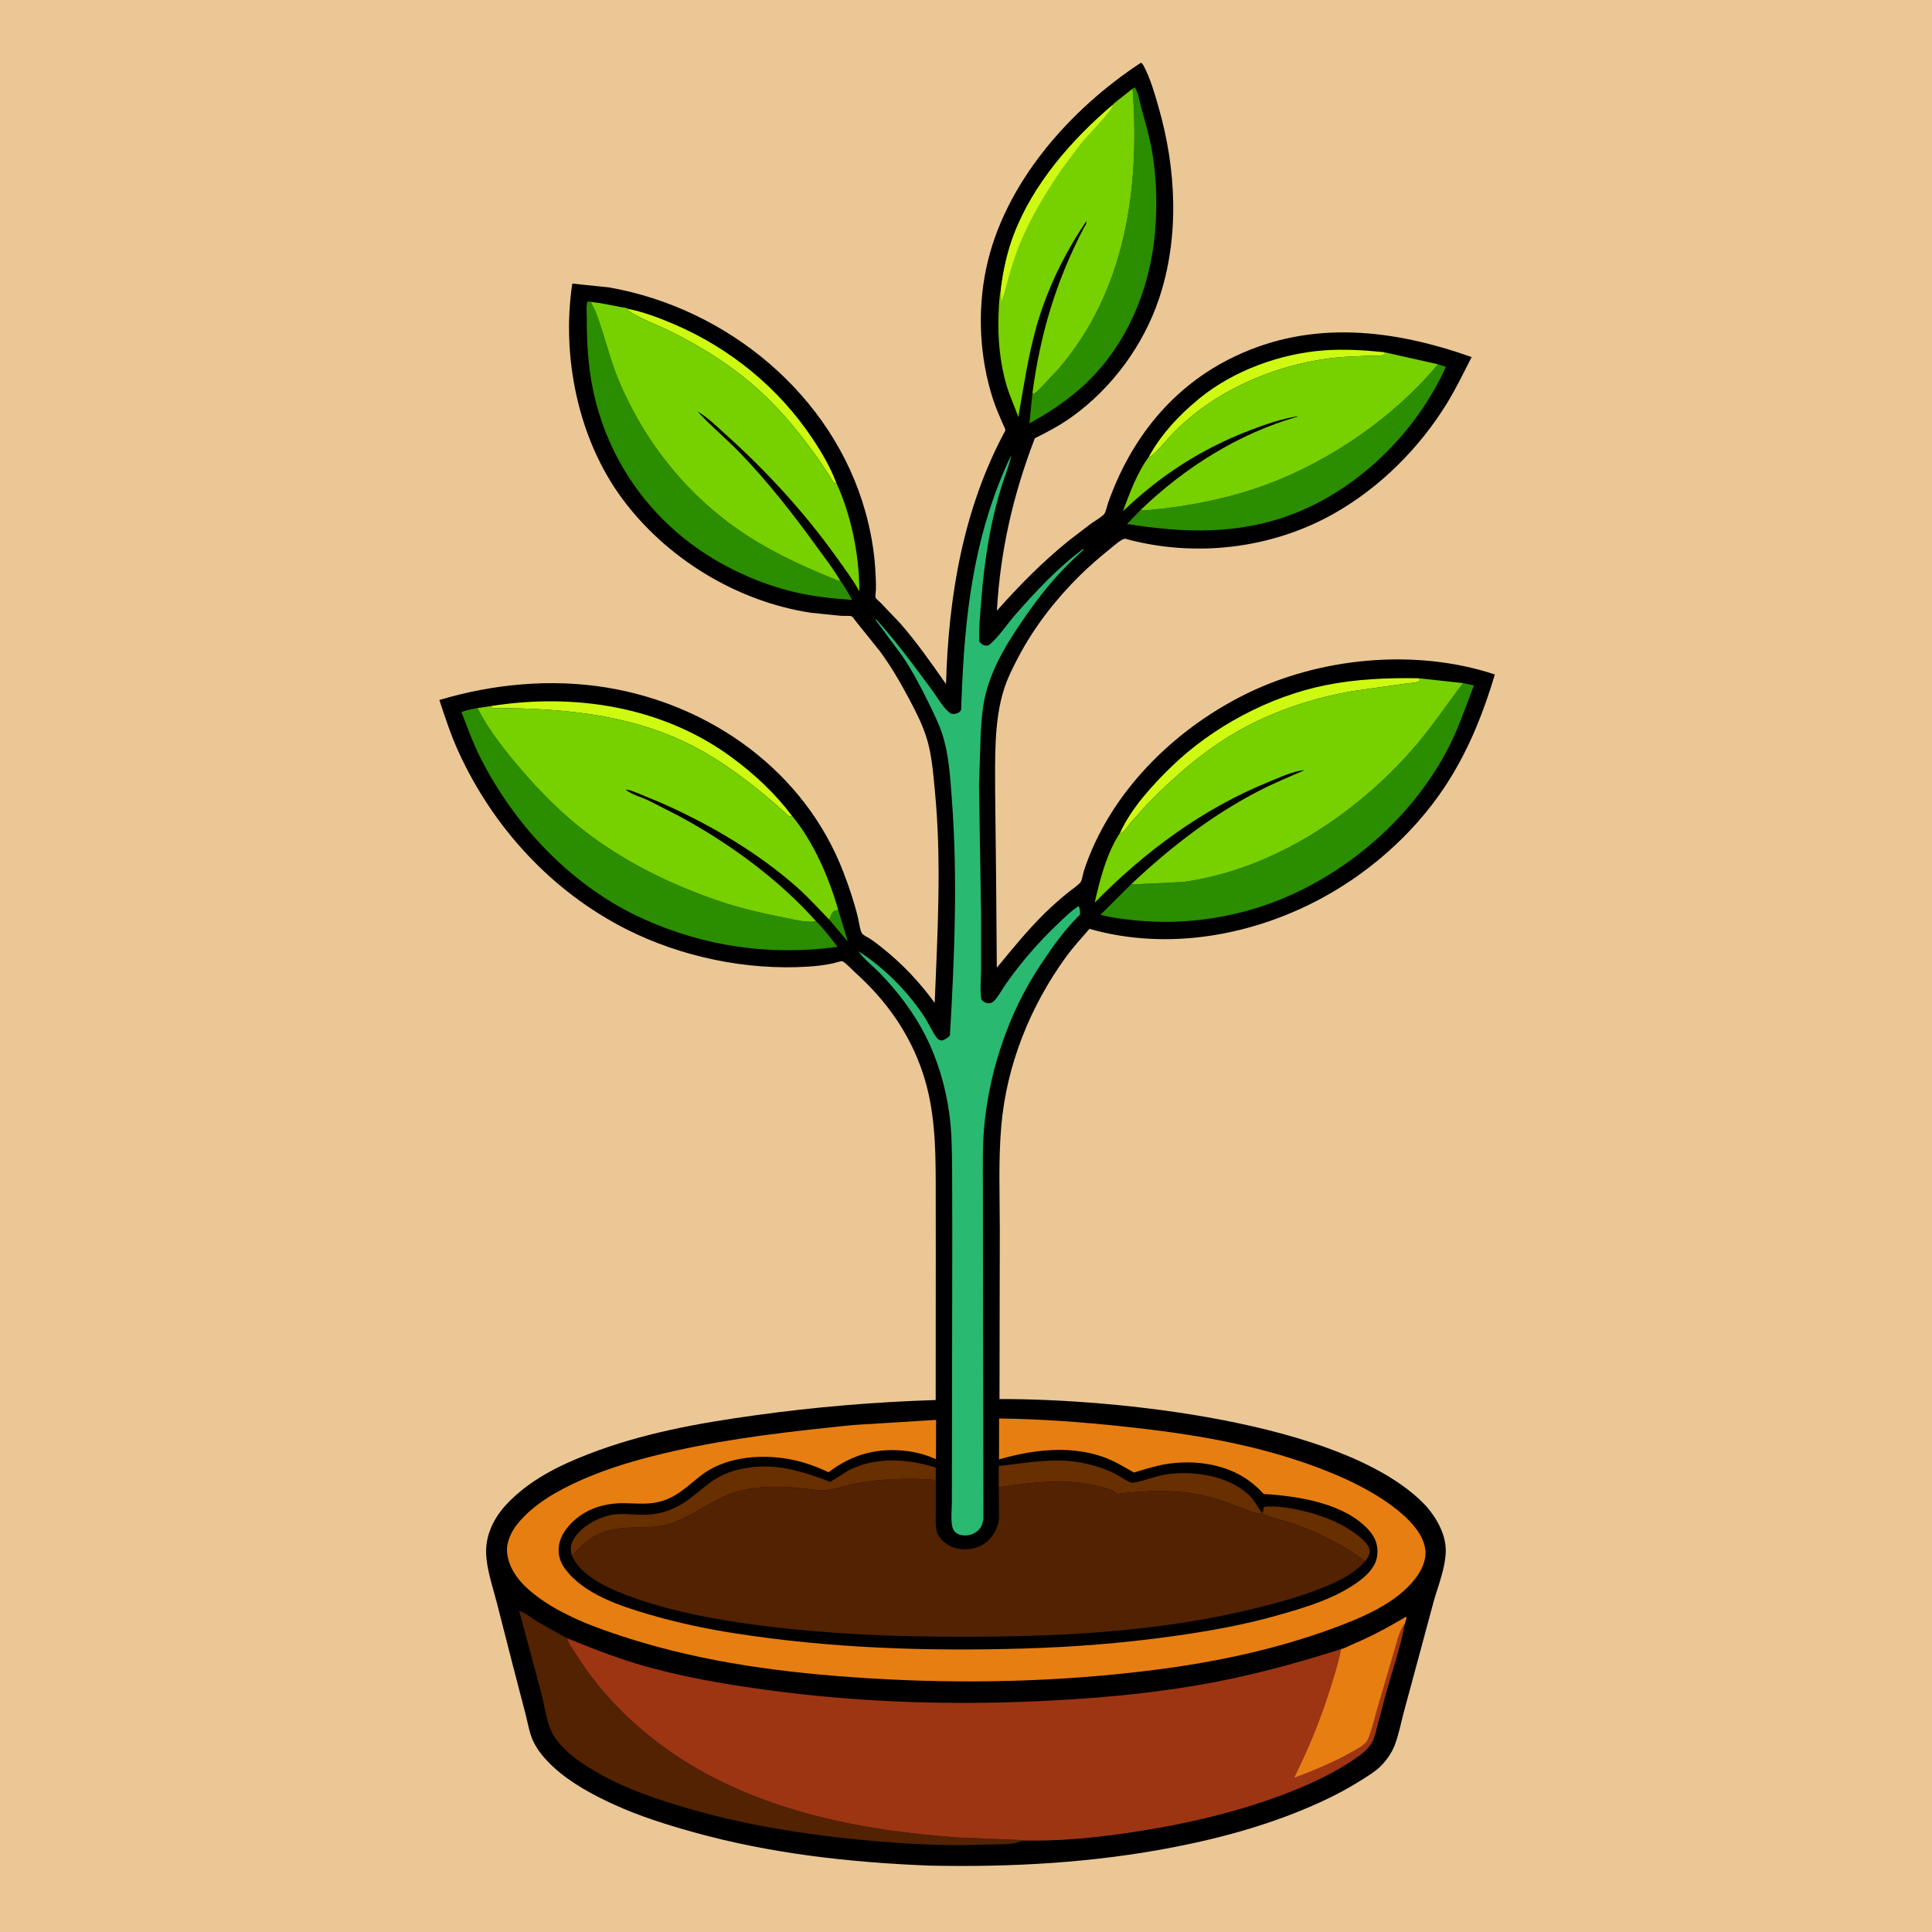 <svg version="1.1" xmlns="http://www.w3.org/2000/svg" style="display: block;" viewBox="0 0 2048 2048" width="1024" height="1024">
<path transform="translate(0,0)" fill="rgb(235,199,150)" d="M -0 -0 L 2048 0 L 2048 2048 L -0 2048 L -0 -0 z"/>
<path transform="translate(0,0)" fill="rgb(0,0,0)" d="M 1209.43 66.5 C 1210.9 67.167 1211.88 68.951 1212.62 70.352 C 1219.38 83.187 1224 99.228 1228.02 113.183 C 1246.99 179.024 1250.59 251.666 1228.42 317.217 C 1211.78 366.417 1178.57 411.513 1136.34 441.814 C 1123.87 450.764 1110.71 457.765 1096.99 464.561 C 1074.02 524.102 1060.36 583.628 1056.74 647.392 C 1080.68 620.366 1105.09 595.678 1133.16 572.931 L 1156.5 555.083 C 1160.86 551.977 1166.01 549.221 1169.91 545.629 C 1172.13 543.583 1173.53 536.206 1174.64 533.053 C 1198.74 464.901 1242.94 409.238 1309.02 377.779 C 1391.03 338.736 1477.17 349.203 1560.02 378.506 C 1551.46 395.136 1543.37 412.054 1533.54 427.994 C 1504.58 474.965 1463.07 516.466 1415.1 543.822 C 1348.22 581.962 1266.55 591.417 1192.32 570.968 C 1187.24 572.577 1181.92 577.603 1177.77 580.941 C 1166.22 590.246 1154.87 599.942 1144.32 610.386 C 1118.73 635.73 1095.78 665.329 1079.11 697.249 C 1073.49 708.023 1067.96 718.999 1064.27 730.608 C 1053.62 764.063 1054.88 803.711 1054.88 838.528 L 1055.91 930.708 L 1056.67 1025.86 C 1073.06 1005.97 1089.25 985.945 1107.67 967.874 C 1115.63 960.064 1124.04 952.71 1132.69 945.674 C 1135.61 943.297 1144.3 937.538 1145.83 934.523 C 1147.31 931.58 1147.86 926.598 1148.93 923.313 C 1175.61 841.547 1242.74 774.832 1318.4 736.798 C 1397.8 696.882 1499.85 686.883 1584.61 714.961 C 1573.05 753.776 1558.51 790.666 1537.17 825.258 C 1505.37 876.825 1457.65 920.776 1404.83 950.08 C 1329.76 991.729 1238.48 1008.46 1154.84 984.618 C 1146.44 994.428 1137.44 1004.15 1129.86 1014.6 C 1092.04 1066.8 1066.99 1129.03 1061.41 1193.5 C 1058.28 1229.6 1059.78 1266.52 1059.83 1302.76 L 1059.51 1483.06 C 1180.86 1482.69 1420.36 1506.49 1507.63 1592.26 C 1520.78 1605.18 1532.96 1625.2 1532.58 1644.28 C 1532.23 1662.24 1524.48 1680.85 1519.63 1698.06 L 1506.5 1746.87 L 1488.18 1814.65 C 1485.02 1826.45 1482.7 1839.06 1478.27 1850.42 C 1475.1 1858.53 1469.32 1866.63 1463.11 1872.67 C 1457.62 1878.01 1450.88 1882.04 1444.46 1886.14 C 1430.35 1895.16 1415.61 1903.02 1400.39 1910.02 C 1350.56 1932.91 1297.35 1947.81 1243.62 1958.21 C 1158.29 1974.73 1072.06 1979.45 985.304 1977.63 C 900.717 1974.3 816.196 1964.85 734.5 1942.02 C 705.943 1934.03 678.024 1925.29 651 1912.95 C 629.312 1903.05 606.137 1890.7 588.344 1874.65 C 578.988 1866.21 570.044 1856.52 564.846 1844.88 C 561.032 1836.34 559.458 1826.07 557.084 1817 L 543.03 1763 L 526.374 1697.86 C 522.059 1681.22 515.786 1663.25 515.309 1646 C 514.77 1626.48 524.062 1608.28 537.191 1594.36 C 561.008 1569.12 592.022 1553.68 623.976 1541.33 C 681.08 1519.26 740.121 1508.63 800.5 1500.27 C 864.372 1491.42 927.41 1486.13 991.868 1484.09 L 991.961 1328.51 L 991.9 1253.35 C 991.807 1213.87 990.802 1175.29 978.221 1137.43 C 964.254 1095.39 939.347 1060.35 906.5 1030.91 C 903.654 1028.36 895.981 1020.01 892.818 1018.94 C 891.774 1018.58 883.769 1021.05 882.199 1021.38 C 873.871 1023.14 864.989 1024.13 856.5 1024.67 C 791.55 1028.82 722.348 1014.47 664.316 985.195 C 585.131 945.247 522.787 877.425 486.049 796.92 C 477.942 779.155 471.857 760.571 465.739 742.052 C 522.316 725.072 583.64 719.261 642.121 728.671 C 753.24 746.551 853.023 817.587 894.023 924.509 C 900.212 940.649 905.621 956.681 909.663 973.49 C 910.511 977.016 911.808 987.461 914.14 989.915 C 915.995 991.868 920.299 993.793 922.653 995.347 C 927.131 998.303 931.306 1001.64 935.494 1004.99 C 956.787 1022.01 974.841 1041.1 990.839 1063.15 C 993.802 988.365 998.243 914.212 991.123 839.493 C 989.372 821.125 987.894 800.948 982.562 783.281 C 978.137 768.618 970.949 754.491 963.782 741 C 954.571 723.662 944.422 706.15 932.743 690.345 L 907.959 659.5 C 906.929 658.279 903.911 653.833 902.811 653.314 C 901.179 652.543 893.943 652.968 891.698 652.815 L 859.74 649.575 C 780.948 637.606 706.092 591.926 658.908 527.677 C 612.711 464.772 595.026 377.353 606.659 300.608 L 646.096 304.733 C 771.45 326.967 882.963 418.798 917.51 543.035 C 922.933 562.538 926.601 583.202 927.847 603.406 C 928.284 610.49 928.662 617.623 928.525 624.722 C 928.493 626.342 927.633 632.237 928.162 633.489 C 928.774 634.937 932.52 637.944 933.723 639.177 L 954.311 660.797 C 972.17 681.284 987.284 702.987 1002.83 725.193 C 1005.4 632.364 1020.88 539.825 1065.27 457.152 C 1065.43 456.84 1065.8 456.569 1065.77 456.216 C 1065.6 454.086 1063.06 449.559 1062.19 447.437 C 1058.81 439.247 1055.22 431.216 1052.5 422.773 C 1038.39 378.958 1035.91 329.988 1045.33 284.907 C 1064.21 194.562 1133.95 116.003 1209.43 66.5 z"/>
<path transform="translate(0,0)" fill="rgb(43,141,0)" d="M 888.602 964.454 L 898.669 998.016 L 879.016 974.87 L 881.5 968.788 C 883.472 965.473 885.173 965.288 888.602 964.454 z"/>
<path transform="translate(0,0)" fill="rgb(104,47,1)" d="M 1338.91 1602.12 L 1339.5 1598.06 C 1341.72 1596.66 1344.36 1596.98 1346.9 1596.96 C 1357.29 1596.89 1368.28 1598.62 1378.42 1600.91 C 1398.42 1605.42 1418.54 1612.66 1435.34 1624.65 C 1440.65 1628.44 1446.11 1632.62 1449.88 1638.04 C 1451.31 1640.11 1452.32 1643.13 1451.92 1645.66 C 1451.41 1648.83 1449.18 1652.48 1447.21 1654.95 C 1423.27 1637.51 1398.16 1624.61 1370.16 1614.97 C 1360 1611.46 1347.68 1609.38 1338.17 1604.7 L 1338.91 1602.12 z"/>
<path transform="translate(0,0)" fill="rgb(206,249,16)" d="M 666.318 327.539 C 682.708 330.835 698.786 336.955 714.134 343.5 C 773.68 368.892 825.546 411.182 861.414 465.114 C 871.265 479.926 880.141 495.081 886.484 511.759 L 885.499 512.448 C 882.744 511.045 880.727 506.607 879.083 504 L 866.995 485.848 C 848.997 460.975 830.343 437.45 807.772 416.5 C 778.928 389.729 746.115 368.846 711.008 351.362 C 696.267 344.02 679.338 338.347 665.841 329.005 L 666.318 327.539 z"/>
<path transform="translate(0,0)" fill="rgb(206,249,16)" d="M 1217.53 484.715 C 1230.72 460.425 1250.07 439.775 1271.37 422.375 C 1307.72 392.676 1357.4 374.74 1404 371.376 C 1425.25 369.842 1446.15 371.24 1467.28 373.341 C 1468.23 374.899 1468.05 374.058 1467.85 375.861 C 1463.49 377.595 1457.23 376.906 1452.52 377.045 L 1424.3 378.383 C 1381.03 381.533 1336.49 395.254 1298.75 416.769 C 1279.09 427.981 1260.53 442.179 1244.45 458.093 C 1239.51 462.984 1222.66 484.134 1217.53 484.715 z"/>
<path transform="translate(0,0)" fill="rgb(206,249,16)" d="M 520.927 748.379 C 608.922 734.537 701.647 748.771 774.869 802.263 C 799.199 820.038 821.52 840.839 839.65 864.955 C 836.321 867.042 834.329 863.298 831.899 861.13 C 806.515 838.482 778.867 816.25 749.5 798.988 C 679.299 757.723 601.074 750.682 521.5 750.523 L 520.927 748.379 z"/>
<path transform="translate(0,0)" fill="rgb(206,249,16)" d="M 1187.39 882.708 C 1199.15 856.816 1221.64 832.183 1241.97 812.5 C 1285.46 770.395 1345.59 738.298 1405.07 726.339 C 1437.98 719.722 1470.67 718.426 1504.1 718.999 L 1505.56 721.523 C 1501.86 724.076 1493.8 724.052 1489.34 724.723 L 1434.44 732.5 C 1397.59 738.76 1361.56 750.043 1328.02 766.643 C 1285 787.935 1248.76 819.075 1215.41 853.193 L 1199.11 871.455 C 1195.92 875.364 1192.58 880.584 1188.48 883.483 L 1187.39 882.708 z"/>
<path transform="translate(0,0)" fill="rgb(104,47,1)" d="M 1058.74 1576.51 L 1058.71 1554.06 C 1087.31 1550.79 1118.46 1544.88 1147.04 1550.63 C 1159.7 1553.17 1171.45 1556.75 1182.94 1562.73 C 1187.76 1565.24 1194.53 1570.33 1199.54 1571.68 C 1202.91 1572.58 1226.4 1564.79 1231.44 1563.76 C 1246.35 1560.74 1263.06 1560.9 1278 1563.65 L 1279.8 1563.96 C 1297.62 1567.19 1319.31 1576.56 1329.84 1591.76 L 1337.05 1602.97 L 1336.23 1604.65 C 1330.65 1604.59 1325.29 1601.96 1320.15 1599.98 L 1294.31 1590.42 C 1258.69 1578.53 1220.84 1579.1 1184.03 1583.56 L 1182.1 1582 L 1181.07 1581.02 C 1177.81 1578.5 1171.32 1577.42 1167.33 1576.31 C 1131.37 1566.34 1095.02 1571.27 1058.74 1576.51 z"/>
<path transform="translate(0,0)" fill="rgb(104,47,1)" d="M 606.305 1649.13 L 605.664 1646.93 C 604.254 1640.6 605.211 1635.81 608.804 1630.41 C 617.939 1616.7 636.582 1606.84 652.648 1605.24 C 662.416 1604.26 672.241 1605.78 682 1605.79 C 693.476 1605.8 704.629 1603.28 715.043 1598.49 C 730.23 1591.51 740.719 1580.08 754.112 1570.67 C 763.479 1564.09 773.864 1559.53 785.089 1557.27 L 787 1556.89 C 820.621 1550.06 849.21 1559.15 880.247 1570.87 L 898.858 1558.99 C 927.841 1543.85 961.645 1546.22 991.995 1555.64 L 991.998 1568.88 C 964.803 1566.54 934.936 1567.56 908.092 1572.33 C 896.973 1574.3 885.356 1579.11 874.184 1579.66 C 865.492 1580.09 856.061 1578.28 847.366 1577.39 C 826.053 1575.22 805.921 1575.3 785.035 1580.27 C 757.928 1586.71 737.682 1605.92 711.893 1614.68 C 691.379 1621.65 670.242 1617.19 649.279 1621.24 C 630.657 1624.84 618.838 1635.73 606.305 1649.13 z"/>
<path transform="translate(0,0)" fill="rgb(43,141,0)" d="M 1200.64 93.944 L 1202.69 92.5 C 1206.65 97.161 1208.34 109.133 1210.03 115.17 C 1214.11 129.699 1218.3 144.125 1220.99 159 C 1226.03 186.96 1226.85 216.533 1224.51 244.809 C 1219.16 309.504 1191.83 372.659 1141.54 414.95 C 1125.89 428.109 1109.19 439.006 1091.22 448.72 L 1094.48 416.211 L 1095.31 417.663 C 1098.51 416.326 1100.89 413.337 1103.36 410.939 L 1121.44 391.767 C 1193.28 308.856 1208.4 199.698 1200.64 93.944 z"/>
<path transform="translate(0,0)" fill="rgb(43,141,0)" d="M 1524.34 386.133 L 1532.71 388.862 C 1501.89 457.394 1440.97 518.007 1370.41 544.936 C 1312.32 567.107 1255.27 565.028 1194.71 555.452 L 1209.01 540.72 C 1212.76 541.312 1216.69 540.743 1220.45 540.4 C 1260.54 536.742 1303.74 527.982 1341.53 514.072 C 1409.98 488.877 1477.69 442.274 1524.34 386.133 z"/>
<path transform="translate(0,0)" fill="rgb(43,141,0)" d="M 890.844 615.761 C 891.466 616.024 893.037 618.801 893.446 619.409 C 897.08 624.817 900.301 630.159 903.207 635.985 C 882.655 634.5 862.053 632.367 841.964 627.598 C 809.777 619.957 776.192 605.475 748.469 587.528 C 686.723 547.555 644.196 486.212 628.849 414.364 C 623.246 388.133 621.941 361.669 621.978 334.919 C 621.984 330.802 620.915 322.758 623.15 319.295 L 626.204 319.968 C 628.05 324.245 630.478 327.997 632.133 332.43 C 641.244 356.831 646.717 382.199 657.136 406.336 C 686.097 473.435 733.208 530.391 795.006 569.691 C 823.242 587.647 854.616 601.881 885.611 614.372 C 887.546 615.152 888.735 615.677 890.844 615.761 z"/>
<path transform="translate(0,0)" fill="rgb(43,141,0)" d="M 1550.91 724.109 L 1562.41 726.554 C 1553.88 748.712 1546.35 771.377 1535.47 792.544 C 1500.24 861.093 1437.64 917.871 1367.47 949.158 C 1316.34 971.954 1258.76 981.289 1203.05 975.58 C 1190.74 974.319 1178.54 972.911 1166.56 969.71 L 1198.76 937.632 L 1254.5 934.912 C 1347.48 922.098 1434.77 865.034 1496.16 795.645 C 1516.22 772.963 1532.65 748.136 1550.91 724.109 z"/>
<path transform="translate(0,0)" fill="rgb(43,141,0)" d="M 865.151 976.711 C 873.576 984.708 880.681 994.564 887.81 1003.74 C 816.307 1013.29 747.552 1003.7 681.719 973.974 C 607.06 940.259 546.083 876.045 509.355 803.412 C 501.416 787.714 495.427 771.282 489.231 754.85 C 494.378 752.442 500.591 751.733 506.143 750.585 C 517.575 773.231 534.25 794.432 550.643 813.663 C 572.018 838.74 595.356 862.388 621.586 882.432 C 664.369 915.125 715.517 939.797 766.554 956.587 C 787.583 963.505 809.199 968.308 830.883 972.65 C 841.412 974.758 854.482 978.188 865.151 976.711 z"/>
<path transform="translate(0,0)" fill="rgb(82,34,2)" d="M 1097.44 1951.13 C 1091.62 1952.39 1084.38 1950.67 1079 1952.76 L 1077.5 1953.39 C 1072.92 1954.9 1066.51 1954.74 1061.68 1955.02 L 1019.93 1955.99 C 982.579 1956.06 945.473 1953.53 908.32 1949.89 C 848.115 1943.98 788.157 1934.07 730 1917.18 C 698.765 1908.11 666.718 1897.53 638.135 1881.79 C 619.765 1871.67 599.657 1858.92 587.741 1841.21 C 579.615 1829.14 577.277 1807.91 573.529 1793.74 L 550.379 1707.66 C 555.432 1708.37 564.44 1715.91 569.2 1718.8 L 601.159 1736.58 C 602.25 1742.17 607.591 1748.61 610.623 1753.5 C 636.737 1795.65 674.039 1832.23 715 1859.8 C 803.921 1919.66 912.016 1940.62 1017.28 1947.9 L 1097.44 1951.13 z"/>
<path transform="translate(0,0)" fill="rgb(119,208,0)" d="M 1200.64 93.944 C 1208.4 199.698 1193.28 308.856 1121.44 391.767 L 1103.36 410.939 C 1100.89 413.337 1098.51 416.326 1095.31 417.663 L 1094.48 416.211 C 1102.83 353.662 1119.79 296.907 1149.23 241.017 C 1150.37 238.853 1152.12 236.965 1151.5 234.535 C 1128.46 268.542 1109.87 306.635 1098.68 346.185 C 1089.88 377.327 1085.04 410.217 1079.46 442.079 C 1075.62 430.937 1070.51 420.424 1067.13 409.053 C 1059.91 384.743 1057.47 358.377 1058.51 333.094 C 1058.87 324.399 1059.09 315.243 1060.96 306.727 C 1063.29 287.184 1067.7 267.073 1074.72 248.647 C 1095.17 194.93 1136.31 147.865 1179.56 111.162 C 1180.07 110.076 1182.78 108.129 1183.79 107.257 L 1200.64 93.944 z"/>
<path transform="translate(0,0)" fill="rgb(206,249,16)" d="M 1179.56 111.162 C 1178.32 118.262 1152.29 144.214 1146.32 151.5 L 1125.41 179.382 C 1107.88 205.344 1091.67 231.811 1080.02 261 C 1073.59 277.101 1069.29 293.38 1064.77 310.061 L 1061.65 319.498 L 1060.96 306.727 C 1063.29 287.184 1067.7 267.073 1074.72 248.647 C 1095.17 194.93 1136.31 147.865 1179.56 111.162 z"/>
<path transform="translate(0,0)" fill="rgb(119,208,0)" d="M 1467.28 373.341 L 1524.34 386.133 C 1477.69 442.274 1409.98 488.877 1341.53 514.072 C 1303.74 527.982 1260.54 536.742 1220.45 540.4 C 1216.69 540.743 1212.76 541.312 1209.01 540.72 C 1255.6 495.728 1312.97 459.537 1375.5 441.653 L 1375 441.332 C 1357.93 444.111 1340.86 450.069 1324.75 456.224 C 1273.49 475.807 1229.91 504.056 1190.37 541.92 C 1197.31 523.11 1205.44 500.918 1217.53 484.715 C 1222.66 484.134 1239.51 462.984 1244.45 458.093 C 1260.53 442.179 1279.09 427.981 1298.75 416.769 C 1336.49 395.254 1381.03 381.533 1424.3 378.383 L 1452.52 377.045 C 1457.23 376.906 1463.49 377.595 1467.85 375.861 C 1468.05 374.058 1468.23 374.899 1467.28 373.341 z"/>
<path transform="translate(0,0)" fill="rgb(119,208,0)" d="M 626.204 319.968 C 636.431 321.022 646.706 323.346 656.813 325.267 C 659.354 325.749 664.339 326.133 666.318 327.539 L 665.841 329.005 C 679.338 338.347 696.267 344.02 711.008 351.362 C 746.115 368.846 778.928 389.729 807.772 416.5 C 830.343 437.45 848.997 460.975 866.995 485.848 L 879.083 504 C 880.727 506.607 882.744 511.045 885.499 512.448 L 886.484 511.759 C 902.586 546.645 910.879 588.534 910.976 626.9 C 904.051 614.386 895.438 602.935 887.135 591.313 C 852.893 543.385 813.053 499.816 769.2 460.5 C 760.216 452.446 750.039 442.241 739.581 436.312 C 753.316 451.455 769.515 464.663 783.774 479.408 C 813.703 510.359 840.131 544.079 865.316 578.945 C 873.93 590.869 883.556 602.994 890.844 615.761 C 888.735 615.677 887.546 615.152 885.611 614.372 C 854.616 601.881 823.242 587.647 795.006 569.691 C 733.208 530.391 686.097 473.435 657.136 406.336 C 646.717 382.199 641.244 356.831 632.133 332.43 C 630.478 327.997 628.05 324.245 626.204 319.968 z"/>
<path transform="translate(0,0)" fill="rgb(119,208,0)" d="M 1504.1 718.999 L 1550.91 724.109 C 1532.65 748.136 1516.22 772.963 1496.16 795.645 C 1434.77 865.034 1347.48 922.098 1254.5 934.912 L 1198.76 937.632 C 1240.33 898.468 1284.42 864.124 1335.41 837.878 C 1350.97 829.865 1367.01 823.415 1382.98 816.327 C 1371.11 817.251 1356.46 824.159 1345.47 828.611 C 1274.95 857.163 1213.47 902.74 1160.46 956.799 C 1165.92 932.035 1173.28 904.043 1187.39 882.708 L 1188.48 883.483 C 1192.58 880.584 1195.92 875.364 1199.11 871.455 L 1215.41 853.193 C 1248.76 819.075 1285 787.935 1328.02 766.643 C 1361.56 750.043 1397.59 738.76 1434.44 732.5 L 1489.34 724.723 C 1493.8 724.052 1501.86 724.076 1505.56 721.523 L 1504.1 718.999 z"/>
<path transform="translate(0,0)" fill="rgb(42,185,113)" d="M 1071.43 483.5 C 1072.58 485.065 1064.03 508.463 1063.03 511.526 C 1049.71 552.637 1043.33 595 1040.05 637.976 C 1038.99 651.825 1037.51 666.12 1038.13 680 C 1039.9 682.23 1041.44 683.942 1044.5 684.285 C 1046.97 684.561 1047.71 684.394 1049.54 682.816 C 1059.1 674.564 1067.11 662.177 1075.5 652.542 C 1097.56 627.216 1120.97 602.15 1148 582.063 L 1148.88 582.5 C 1126.65 602.232 1107.83 623.718 1090.73 648.036 C 1071.73 675.069 1052.74 703.654 1044.73 736.128 C 1041.46 749.376 1040.5 763.001 1039.63 776.574 L 1037.83 832.242 L 1039.96 969.717 L 1039.98 1027 C 1039.93 1037.6 1038.54 1049.29 1040.35 1059.71 C 1042.76 1061.99 1043.48 1062.8 1046.71 1063.39 C 1048.32 1063.68 1050.18 1063.41 1051.64 1062.63 C 1056.19 1060.23 1063.03 1047.62 1066.22 1043.09 C 1082.11 1020.56 1099.54 1000.26 1119.43 981.191 C 1126.91 974.03 1134.65 966.172 1143.3 960.5 C 1145.07 963.369 1144.83 966.253 1144.89 969.5 L 1142.61 971.743 C 1127.46 986.872 1114.58 1005.41 1102.75 1023.19 C 1070.77 1071.25 1050.71 1129.11 1044.09 1186.44 C 1041.13 1212 1041.93 1237.87 1041.95 1263.56 L 1042.05 1367.98 L 1042.47 1610.45 C 1041.4 1615.84 1039.99 1620 1035.47 1623.43 C 1030.85 1626.93 1025.58 1628.25 1019.83 1627.4 C 1014.63 1626.63 1010.7 1623.71 1009.48 1618.41 C 1007.72 1610.72 1009.01 1599.88 1009.01 1591.94 L 1009.13 1529.88 L 1009.44 1310.34 L 1009.29 1241.25 C 1009.14 1220.34 1009.02 1199.24 1006.03 1178.5 C 1002.13 1151.34 993.666 1122.73 981.247 1098.25 C 968.786 1073.68 951.984 1051.55 932.899 1031.77 C 925.236 1023.82 916.351 1017.46 909.966 1008.33 C 936.983 1025.69 961.119 1049.89 979.032 1076.51 C 984.07 1083.99 987.677 1092.82 992.94 1100 C 994.556 1102.2 995.937 1102.47 998.5 1103.01 C 1002.32 1101.72 1004.35 1100.57 1006.98 1097.5 C 1011.78 1014.36 1015.3 930.46 1009.01 847.325 C 1007.25 824.089 1005.97 799.367 998.502 777.15 C 994.817 766.194 989.542 755.69 984.497 745.306 C 976.119 728.063 966.966 710.785 956.148 694.934 L 928.035 657 L 928.5 656.28 C 941.547 670.469 953.601 685.741 965.321 701.037 L 988.589 732.3 C 994.089 739.978 1000.27 751.271 1008.07 756.5 C 1011.03 757.14 1012.54 756.79 1015.3 755.829 C 1016.36 755.459 1018.17 753.86 1018.67 752.872 C 1019.16 751.911 1018.93 747.678 1019 746.287 L 1020.07 722.741 C 1023.92 639.05 1035.23 560.024 1071.43 483.5 z"/>
<path transform="translate(0,0)" fill="rgb(119,208,0)" d="M 506.143 750.585 L 520.927 748.379 L 521.5 750.523 C 601.074 750.682 679.299 757.723 749.5 798.988 C 778.867 816.25 806.515 838.482 831.899 861.13 C 834.329 863.298 836.321 867.042 839.65 864.955 C 862.636 892.504 878.629 930.284 888.602 964.454 C 885.173 965.288 883.472 965.473 881.5 968.788 L 879.016 974.87 C 868.132 963.666 857.445 951.763 845.8 941.367 C 804.225 904.252 752.194 873.712 701.305 851.26 L 676.841 841.13 C 673.301 839.771 668.745 837.685 665 837.146 L 663.267 837.125 C 669.468 842.116 679.957 845.01 687.38 848.482 L 718.75 864.495 C 771.896 892.993 824.924 931.497 865.151 976.711 C 854.482 978.188 841.412 974.758 830.883 972.65 C 809.199 968.308 787.583 963.505 766.554 956.587 C 715.517 939.797 664.369 915.125 621.586 882.432 C 595.356 862.388 572.018 838.74 550.643 813.663 C 534.25 794.432 517.575 773.231 506.143 750.585 z"/>
<path transform="translate(0,0)" fill="rgb(231,126,18)" d="M 1059.07 1503.64 C 1103.1 1504.16 1146.93 1507.45 1190.69 1512.12 C 1260.94 1519.61 1330.48 1530.67 1396.9 1555.65 C 1424.45 1566.01 1452.74 1579.17 1476.36 1596.85 C 1490.5 1607.44 1508.91 1624.15 1510.95 1643.01 C 1512.14 1654.05 1506.82 1664.89 1500.23 1673.43 C 1479.7 1700.02 1442.96 1715.11 1412.27 1726.37 C 1352.42 1748.33 1289.15 1761.75 1226 1769.89 C 1124.04 1783.04 1020.22 1785.38 917.67 1778.85 C 832.19 1773.4 748.08 1762.64 666.153 1736.65 C 632.092 1725.85 594.609 1712.2 566.259 1689.99 C 552.19 1678.97 539.177 1664.04 537.51 1645.5 C 536.538 1634.68 542.236 1622.96 549.003 1614.79 C 565.835 1594.46 589.953 1580.77 613.66 1570.01 C 646.007 1555.32 680.561 1545.81 715.13 1538.03 C 777.406 1524.02 840.64 1517.15 904.033 1510.59 L 992.301 1505.15 L 992.188 1546.83 C 982.143 1542.39 972.592 1539.59 961.705 1538.21 C 930.415 1534.22 903.144 1541.6 878.324 1560.64 C 864.655 1554.25 850.594 1549.16 835.682 1546.57 C 804.439 1541.15 767.568 1544.55 741.959 1564.91 C 728.866 1575.32 718.12 1586.22 701.669 1591.19 C 687.903 1595.35 675.532 1593.59 661.5 1593.43 C 644.682 1593.24 628.275 1597.24 614.47 1607.05 C 604.424 1614.19 594.635 1625.4 592.597 1637.87 C 591.085 1647.12 593.408 1655.33 598.907 1662.85 C 618.588 1689.77 657.289 1702.38 687.887 1711.35 C 717.92 1720.14 747.801 1726.51 778.68 1731.33 C 880.296 1747.22 982.383 1750.54 1085.03 1747.5 C 1137.87 1745.93 1189.62 1741.89 1242 1734.62 C 1280.19 1729.32 1317.89 1722.67 1355.03 1712.1 C 1384.47 1703.72 1415.84 1694.47 1440.76 1676 C 1449.65 1669.41 1458.42 1660.46 1459.9 1649 C 1461.17 1639.18 1458.24 1630.36 1451.78 1622.89 C 1426.38 1593.54 1376.16 1585.87 1339.63 1583.7 C 1331.71 1575.19 1323.4 1568.34 1313.13 1562.87 C 1289.89 1550.5 1260.7 1547.75 1235.01 1552.19 C 1223.84 1554.12 1212.93 1557.69 1202.09 1560.94 L 1185.69 1551.73 C 1146.87 1530.52 1099.93 1535.07 1058.99 1547.08 L 1059.07 1503.64 z"/>
<path transform="translate(0,0)" fill="rgb(82,34,2)" d="M 606.305 1649.13 C 618.838 1635.73 630.657 1624.84 649.279 1621.24 C 670.242 1617.19 691.379 1621.65 711.893 1614.68 C 737.682 1605.92 757.928 1586.71 785.035 1580.27 C 805.921 1575.3 826.053 1575.22 847.366 1577.39 C 856.061 1578.28 865.492 1580.09 874.184 1579.66 C 885.356 1579.11 896.973 1574.3 908.092 1572.33 C 934.936 1567.56 964.803 1566.54 991.998 1568.88 L 991.959 1602.83 C 991.967 1609.32 991.456 1616.14 992.847 1622.5 L 993.058 1623.54 C 994.366 1629.35 1001.3 1635.74 1006.3 1638.48 C 1013.84 1642.62 1025.54 1643.38 1033.65 1640.79 L 1035.07 1640.3 L 1036.39 1639.89 C 1044.98 1637.07 1051.8 1629.72 1055.66 1621.72 L 1057.12 1618 L 1057.6 1616.79 C 1059.46 1611.69 1058.97 1605.65 1058.94 1600.3 L 1058.74 1576.51 C 1095.02 1571.27 1131.37 1566.34 1167.33 1576.31 C 1171.32 1577.42 1177.81 1578.5 1181.07 1581.02 L 1182.1 1582 L 1184.03 1583.56 C 1220.84 1579.1 1258.69 1578.53 1294.31 1590.42 L 1320.15 1599.98 C 1325.29 1601.96 1330.65 1604.59 1336.23 1604.65 L 1337.05 1602.97 L 1338.91 1602.12 L 1338.17 1604.7 C 1347.68 1609.38 1360 1611.46 1370.16 1614.97 C 1398.16 1624.61 1423.27 1637.51 1447.21 1654.95 C 1438.11 1665.38 1425.19 1672.88 1412.67 1678.52 C 1387.91 1689.68 1361.31 1697.2 1335.02 1703.82 C 1230.58 1730.1 1123.75 1735.06 1016.58 1735.06 C 946.696 1735.07 876.751 1732.08 807.389 1723.26 C 758.729 1717.06 708.37 1707.91 662.428 1690.28 C 642.354 1682.57 615.411 1669.7 606.305 1649.13 z"/>
<path transform="translate(0,0)" fill="rgb(157,53,19)" d="M 1421.64 1748.11 C 1424.63 1747.77 1429.47 1744.95 1432.36 1743.74 C 1452.26 1735.38 1471.5 1725.21 1490 1714.11 L 1491.09 1714.5 L 1489.28 1720.88 C 1484.56 1746.63 1475.55 1771.99 1468.63 1797.26 L 1460.37 1828.51 C 1458.8 1834.47 1457.58 1841.06 1454.67 1846.52 C 1450.65 1854.09 1444 1859 1437.12 1863.79 C 1411.57 1881.54 1381.85 1894.61 1352.67 1905.15 C 1306.7 1921.77 1259.18 1932.83 1210.96 1940.57 C 1173.56 1946.56 1135.37 1951.06 1097.44 1951.13 L 1017.28 1947.9 C 912.016 1940.62 803.921 1919.66 715 1859.8 C 674.039 1832.23 636.737 1795.65 610.623 1753.5 C 607.591 1748.61 602.25 1742.17 601.159 1736.58 C 630.948 1748.71 660.403 1760.16 691.574 1768.41 C 738.658 1780.88 787.252 1788.45 835.551 1794.28 C 922.552 1804.78 1009.64 1807.27 1097.17 1803.47 C 1155.26 1800.95 1214.2 1796.01 1271.54 1786.06 C 1323.01 1777.13 1371.93 1763.93 1421.64 1748.11 z"/>
<path transform="translate(0,0)" fill="rgb(231,126,18)" d="M 1421.64 1748.11 C 1424.63 1747.77 1429.47 1744.95 1432.36 1743.74 C 1452.26 1735.38 1471.5 1725.21 1490 1714.11 L 1491.09 1714.5 L 1489.28 1720.88 L 1488.73 1721.52 C 1482.52 1729.37 1479.5 1745.18 1476.34 1755.13 L 1459.95 1811 C 1457.43 1819.89 1455.23 1829.01 1452.21 1837.74 C 1451.2 1840.66 1450.15 1844.33 1448.11 1846.68 C 1444.25 1851.14 1438.07 1854.13 1433 1857.02 C 1413.23 1868.28 1393.05 1876.35 1371.91 1884.53 C 1387.2 1853.86 1399.93 1822.75 1410.19 1790.04 C 1414.52 1776.23 1419.01 1762.36 1421.64 1748.11 z"/>
</svg>